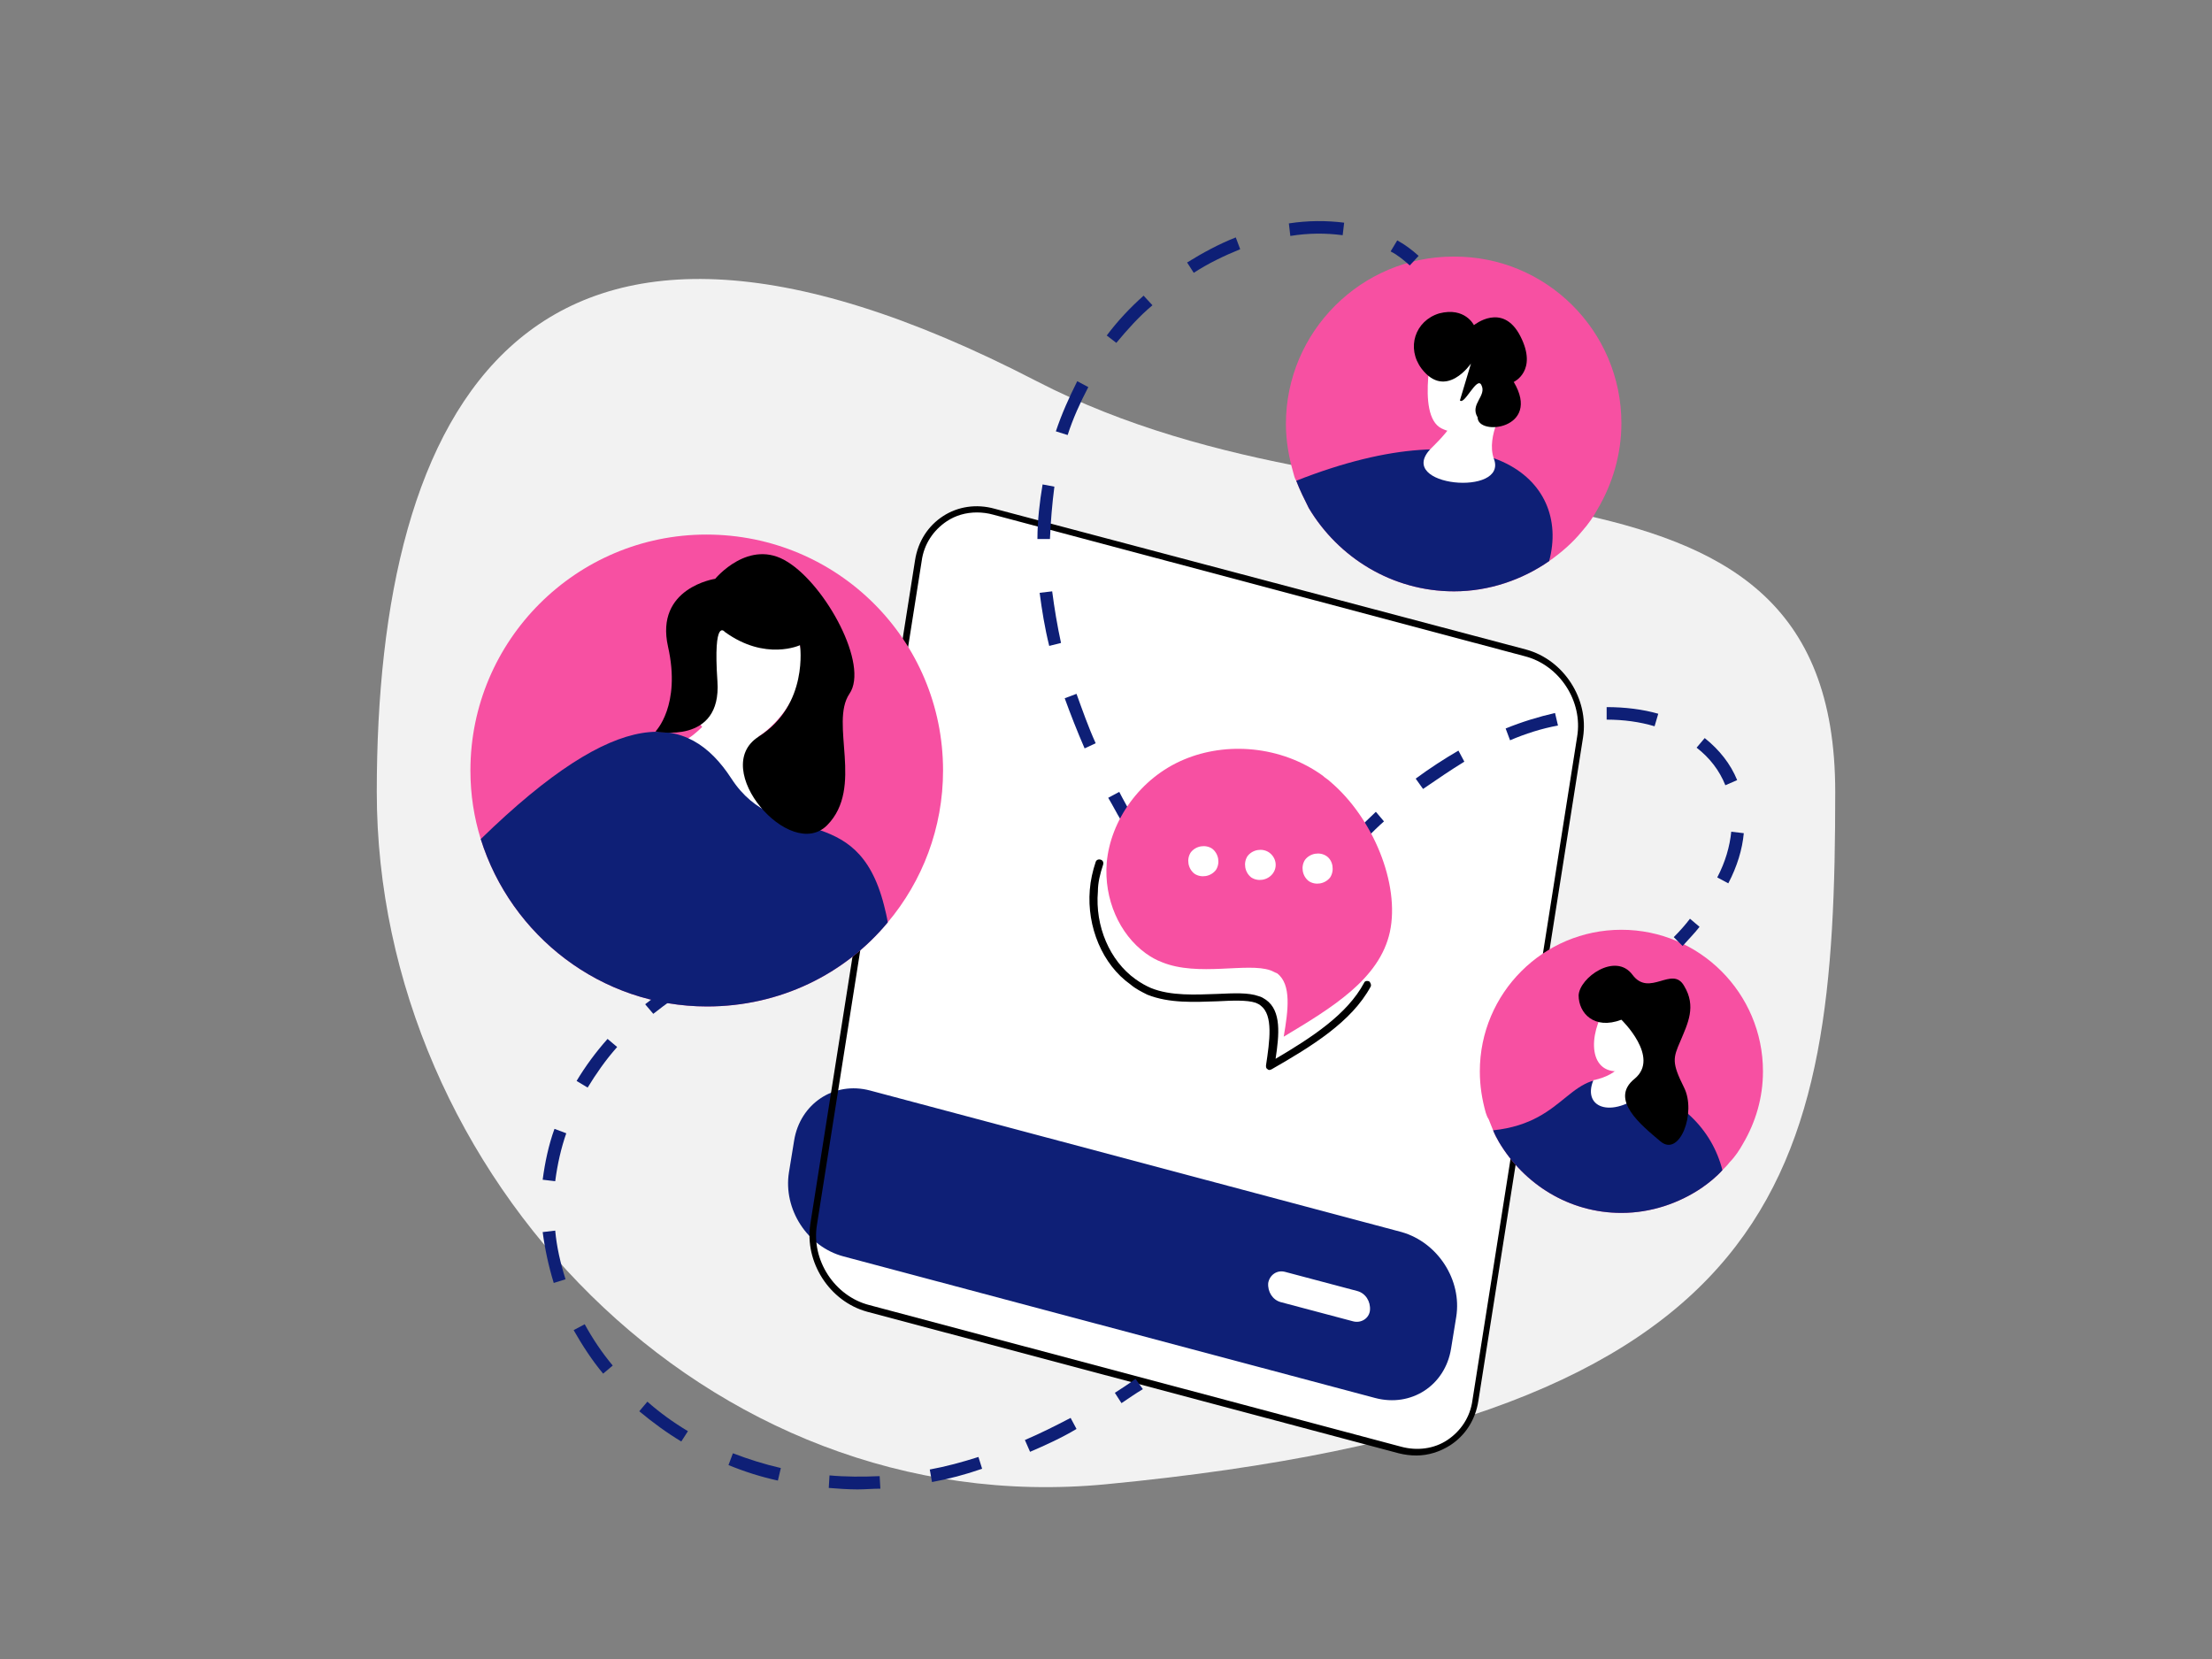 <?xml version="1.0" encoding="utf-8"?>
<!-- Generator: Adobe Illustrator 26.0.1, SVG Export Plug-In . SVG Version: 6.00 Build 0)  -->
<svg version="1.1" id="Layer_1" xmlns="http://www.w3.org/2000/svg" xmlns:xlink="http://www.w3.org/1999/xlink" x="0px" y="0px"
	 viewBox="0 0 300 225" style="enable-background:new 0 0 300 225;" xml:space="preserve">
<rect x="0" y="0" width="300" height="225" fill="#808080" stroke="none"/>
<style type="text/css">
	.st0{fill:#F2F2F2;}
	.st1{fill:#FFFFFF;}
	.st2{fill:#0E1F76;}
	.st3{fill:#F750A2;}
</style>
<g id="XMLID_1_">
	<path class="st0" d="M248.9,107.4c0,51.9-6.1,85-98.9,93.9c-54.3,5.2-98.9-42.1-98.9-93.9s19.8-91.8,89.5-55.7
		C188.6,76.5,248.9,55.5,248.9,107.4z"/>
	<g>
		<g>
			<g>
				<path class="st1" d="M214.3,99.9l-14.2,90c-0.8,5-5.4,8-10.3,6.7l-72.1-19.2c-4.9-1.3-8.2-6.4-7.4-11.4l14.2-90
					c0.8-5,5.4-8,10.3-6.7l72.1,19.2C211.8,89.8,215.1,94.9,214.3,99.9z"/>
			</g>
			<g>
				<path class="st2" d="M197.5,178.6l-0.7,4.3c-0.8,5-5.4,8-10.3,6.7l-72.1-19.2c-4.9-1.3-8.2-6.4-7.4-11.4l0.7-4.3
					c0.8-5,5.4-8.1,10.3-6.8l72.1,19.2C195,168.5,198.3,173.6,197.5,178.6z"/>
			</g>
			<g>
				<path d="M192.1,197.4c-0.8,0-1.6-0.1-2.4-0.3l-72.1-19.2c-5.1-1.4-8.5-6.7-7.7-11.9l14.2-90c0.4-2.6,1.8-4.7,3.8-6
					c2-1.3,4.5-1.7,7-1L207,88.1c5.1,1.4,8.5,6.7,7.7,11.9l-14.2,90c-0.4,2.6-1.8,4.7-3.8,6C195.3,196.9,193.7,197.4,192.1,197.4z
					 M132.5,69.5c-1.5,0-2.9,0.4-4.1,1.2c-1.8,1.2-3.1,3.1-3.4,5.4l-14.2,90c-0.8,4.8,2.4,9.7,7.1,10.9l72.1,19.2
					c2.2,0.6,4.5,0.3,6.3-0.9c1.8-1.2,3.1-3.1,3.4-5.4l14.2-90c0.8-4.8-2.4-9.7-7.1-10.9l-72.1-19.2C134,69.6,133.2,69.5,132.5,69.5
					z"/>
			</g>
			<g>
				<path class="st1" d="M183.5,179.2l-9.8-2.6c-1.1-0.3-1.8-1.4-1.7-2.6l0,0c0.2-1.1,1.2-1.8,2.3-1.5l9.8,2.6
					c1.1,0.3,1.8,1.4,1.7,2.6l0,0C185.7,178.8,184.6,179.5,183.5,179.2z"/>
			</g>
		</g>
		<g>
			<path class="st3" d="M127.9,104.5c0,7.8-2.8,15-7.5,20.6c-5.8,7-14.6,11.4-24.5,11.4c-14.4,0-26.6-9.6-30.7-22.7
				c-0.9-2.9-1.4-6-1.4-9.3c0-17.7,14.4-32,32-32C113.6,72.5,127.9,86.8,127.9,104.5z"/>
			<path class="st1" d="M94.7,83.3c-5.9,6.8,1,24.9,10.6,14.5C114.8,87.4,102.4,74.4,94.7,83.3z"/>
			<path class="st1" d="M86,99.7c7.9,4.4,9.4-3.5,12.6-3.2c6.9,0.5,2.9,2.8,4.8,13.2C105.6,122.2,86,99.7,86,99.7z"/>
			<path class="st2" d="M120.4,125.1c-5.8,7-14.6,11.4-24.5,11.4c-14.4,0-26.6-9.6-30.7-22.7c18.8-18.3,28.1-17.3,34-8.2
				c6.3,9.7,17,2.6,20.7,17.2C120.1,123.6,120.3,124.4,120.4,125.1z"/>
			<path d="M98.3,85.7c5.5,4,10.2,1.8,10.2,1.8s1.2,8.1-5.6,12.4s4.3,17.1,9.3,12c5-5.1,0.3-13.8,3-17.8c2.7-3.9-3.2-14.7-8.4-17.9
				c-5.2-3.3-9.8,2.3-9.8,2.3s-8.2,1.2-6.4,9.2s-1.7,11.5-1.7,11.5s9,1.9,8.4-6.8C96.7,83.6,98.3,85.7,98.3,85.7z"/>
		</g>
		<g>
			<path class="st3" d="M219.9,57.4c0,4.2-1.2,8.2-3.2,11.6c-0.6,1.1-1.3,2.1-2.1,3c-1.3,1.6-2.8,2.9-4.5,4.1
				c-3.6,2.5-8.1,4.1-12.9,4.1c-8.4,0-15.7-4.6-19.7-11.3c-0.6-1.2-1.2-2.4-1.7-3.7c-0.2-0.3-0.3-0.7-0.4-1.1c-0.6-2.1-1-4.3-1-6.6
				c0-12.5,10.2-22.7,22.7-22.7C209.7,34.7,219.9,44.9,219.9,57.4z"/>
			<path class="st2" d="M210.1,76.1c-3.6,2.5-8.1,4.1-12.9,4.1c-8.4,0-15.7-4.6-19.7-11.3c-0.6-1.2-1.2-2.4-1.7-3.7
				C201.7,55,213.1,64.9,210.1,76.1z"/>
			<path class="st1" d="M194,60.9c1.1-1.1,5.3-5,3.7-7.7l6.5,1.7c0,0-2.7,4.2-1.6,7.3C204.6,67.4,189.2,66,194,60.9z"/>
			<path class="st1" d="M194.6,45.7c0,0-2.7,10.6,0.9,12.4c3.6,1.8,8.7-0.9,9.6-4.7C206,49.6,204.6,40.6,194.6,45.7z"/>
			<path d="M192.8,50c3.3,4.3,6.7-0.7,6.7-0.7l-1.5,5c0.6,0.7,2.3-3.3,2.9-2.1c0.8,1.5-1.6,2.6-0.5,4.4c0,2.6,8.7,1.6,4.9-4.8
				c0,0,3.3-1.5,0.9-6.2c-2.4-4.7-6.3-1.5-6.3-1.5s-1.2-2.5-4.7-1.6C191.9,43.5,190.7,47.2,192.8,50z"/>
		</g>
		<g>
			<path class="st3" d="M239.1,145.3c0,3.6-1,6.9-2.7,9.8c-0.5,0.9-1.1,1.8-1.8,2.5c-0.3,0.4-0.6,0.7-1,1.1
				c-0.8,0.9-1.8,1.7-2.8,2.4c-3.1,2.1-6.9,3.4-10.9,3.4c-7.1,0-13.2-3.9-16.6-9.6c-0.3-0.5-0.6-1.1-0.8-1.6c-0.2-0.5-0.4-1-0.6-1.5
				c-0.2-0.3-0.3-0.6-0.4-0.9c-0.5-1.8-0.8-3.6-0.8-5.6c0-10.6,8.6-19.2,19.2-19.2C230.5,126.1,239.1,134.7,239.1,145.3z"/>
			<path class="st2" d="M233.6,158.7c-0.8,0.9-1.8,1.7-2.8,2.4c-3.1,2.1-6.9,3.4-10.9,3.4c-7.1,0-13.2-3.9-16.6-9.6
				c-0.3-0.5-0.6-1.1-0.8-1.6c10.4-1.1,10.1-8.8,18-6.6C227.9,148.7,232.2,153.2,233.6,158.7z"/>
			<path class="st1" d="M216.1,146.5c7.3-1.5,4.2-8.7,4-9l5.8,2c0,0-3.6,4.9-2.3,8.2C218.9,151.9,214.5,150.4,216.1,146.5z"/>
			<path class="st1" d="M218.4,135.8c-2.9,3.6-3.3,9.5,0.9,9.5c4.2-0.1,7-4.6,7.7-6.8C227.7,136.2,220.6,133,218.4,135.8z"/>
			<path d="M219.9,138.3c-3.7,1.4-5.8-0.9-5.8-3.3c0.1-2.4,5-5.9,7.3-2.8c2.3,3.1,5.4-1.3,7,1.5c1.7,2.8,0.5,5.1-0.5,7.5
				c-1,2.3-1.2,2.9,0.5,6.3c1.7,3.4-0.6,9.5-3.2,7.3c-2.6-2.2-7-5.7-3.5-8.5C225.2,143.4,219.9,138.3,219.9,138.3z"/>
		</g>
		<g>
			<g>
				<path class="st2" d="M191.2,36c-0.8-0.7-1.6-1.4-2.6-1.9l0.9-1.5c1.1,0.6,2,1.3,2.9,2.1L191.2,36z"/>
			</g>
			<g>
				<path class="st2" d="M147.1,101.5c-1-2.3-1.9-4.6-2.7-6.8l1.6-0.6c0.8,2.2,1.6,4.5,2.6,6.7L147.1,101.5z M142.3,87.6
					c-0.6-2.4-1-4.9-1.3-7.2l1.7-0.2c0.3,2.3,0.7,4.7,1.2,7L142.3,87.6z M142.4,73.1l-1.7,0c0-2.5,0.3-5,0.7-7.4L143,66
					C142.7,68.3,142.5,70.7,142.4,73.1z M144.8,59l-1.6-0.5c0.8-2.4,1.8-4.6,2.9-6.8l1.5,0.8C146.5,54.6,145.5,56.8,144.8,59z
					 M151.4,46.5l-1.3-1c1.5-2,3.2-3.8,5-5.4l1.2,1.3C154.5,42.9,152.9,44.7,151.4,46.5z M161.9,37l-0.9-1.4
					c2.1-1.3,4.3-2.5,6.6-3.4l0.6,1.6C166,34.7,163.9,35.7,161.9,37z M175,32l-0.2-1.7c2.6-0.4,5.1-0.4,7.5-0.1l-0.2,1.7
					C179.8,31.6,177.5,31.6,175,32z"/>
			</g>
			<g>
				<path class="st2" d="M152,111.2c-0.6-1-1.1-2-1.7-3l1.5-0.8c0.5,1,1.1,2,1.6,3L152,111.2z"/>
			</g>
		</g>
		<g>
			<g>
				<path class="st2" d="M228.2,128.3l-1.2-1.2c0.8-0.8,1.6-1.7,2.2-2.5l1.3,1.1C229.8,126.6,229,127.4,228.2,128.3z"/>
			</g>
			<g>
				<path class="st2" d="M234.4,119.8l-1.5-0.8c1.1-2.1,1.7-4.2,1.9-6.2l1.7,0.2C236.3,115.2,235.6,117.5,234.4,119.8z M193,107
					l-1-1.4c1.9-1.4,3.9-2.7,5.8-3.8l0.8,1.5C196.8,104.4,194.9,105.7,193,107z M234,106.5c-0.8-2-2.1-3.7-3.9-5.1l1.1-1.3
					c2,1.6,3.5,3.5,4.4,5.7L234,106.5z M204.8,100.4l-0.6-1.6c2.2-0.9,4.5-1.6,6.7-2.1l0.4,1.7C209.1,98.8,206.9,99.5,204.8,100.4z
					 M224.4,98.5c-2-0.6-4.2-0.9-6.5-0.9l0-1.7c2.5,0,4.9,0.3,7,0.9L224.4,98.5z"/>
			</g>
			<g>
				<path class="st2" d="M185.3,113.7l-1.2-1.2c0.8-0.8,1.7-1.6,2.5-2.4l1.1,1.3C186.9,112.1,186.1,112.9,185.3,113.7z"/>
			</g>
		</g>
		<g>
			<g>
				<path class="st2" d="M88.6,137.5l-1.1-1.3c0.9-0.7,1.8-1.4,2.8-2.1l1,1.4C90.4,136.1,89.5,136.8,88.6,137.5z"/>
			</g>
			<g>
				<path class="st2" d="M116.3,202c-1.3,0-2.6-0.1-3.9-0.2l0.1-1.7c2.2,0.2,4.5,0.2,6.8,0.1l0.1,1.7
					C118.4,201.9,117.3,202,116.3,202z M126.4,201l-0.3-1.7c2.2-0.4,4.4-1,6.6-1.7l0.5,1.6C130.9,200,128.6,200.6,126.4,201z
					 M105.5,200.8c-2.3-0.5-4.5-1.2-6.7-2.1l0.6-1.6c2.1,0.8,4.3,1.5,6.5,2L105.5,200.8z M139.7,196.9l-0.7-1.6
					c2.1-0.9,4.1-1.9,6.2-3l0.8,1.5C144,195,141.8,196,139.7,196.9z M92.4,195.5c-2-1.2-3.9-2.6-5.7-4.1l1.1-1.3
					c1.7,1.5,3.5,2.8,5.5,4L92.4,195.5z M81.8,186.3c-1.5-1.8-2.8-3.8-4-5.9l1.5-0.8c1.1,2,2.3,3.8,3.8,5.6L81.8,186.3z M75.1,174
					c-0.7-2.3-1.2-4.6-1.5-6.9l1.7-0.2c0.2,2.2,0.7,4.4,1.4,6.6L75.1,174z M75.3,160.2l-1.7-0.2c0.3-2.3,0.8-4.7,1.6-6.9l1.6,0.6
					C76.1,155.7,75.6,157.9,75.3,160.2z M79.7,147.5l-1.5-0.9c1.2-2,2.6-3.9,4.2-5.7l1.3,1.1C82.1,143.8,80.8,145.7,79.7,147.5z"/>
			</g>
			<g>
				<path class="st2" d="M152.1,190.3l-0.9-1.4c0.9-0.6,1.9-1.2,2.8-1.9l1,1.4C154,189,153,189.7,152.1,190.3z"/>
			</g>
		</g>
		<g>
			<g>
				<g>
					<path class="st3" d="M174.1,140.6c6.5-3.9,13-7.8,14.4-14.2c1.4-6.5-2.3-15.5-8.1-20.4c-0.3-0.3-0.7-0.5-1-0.8
						c-5.7-4.1-13.1-4.6-18.8-2.2c-6,2.5-10,8.3-10.5,14c-0.4,4.9,1.7,9.7,5.3,12.3c0.7,0.5,1.4,0.9,2.2,1.2c4.9,2,11.6,0,14.7,1.1
						c0.3,0.1,0.6,0.3,0.9,0.4C175.2,133.5,174.7,137.1,174.1,140.6z"/>
				</g>
			</g>
			<g>
				<g>
					<path d="M153.3,133.5c-3.8-2.7-5.9-7.8-5.5-12.8c0.1-1.3,0.4-2.6,0.8-3.8c0.1-0.3,0.4-0.4,0.7-0.3c0.3,0.1,0.4,0.4,0.3,0.7
						c-0.4,1.2-0.7,2.4-0.7,3.6c-0.4,4.7,1.6,9.4,5.1,11.9c0.7,0.5,1.4,0.9,2.1,1.2c2.7,1.1,6.1,0.9,9,0.8c2.3-0.1,4.2-0.2,5.6,0.3
						c0.4,0.1,0.7,0.3,1,0.5c2.1,1.5,1.8,4.7,1.3,8c4.9-2.9,9.7-6,12-10.3c0.1-0.3,0.5-0.3,0.7-0.2c0.2,0.2,0.3,0.5,0.2,0.7
						c-2.6,4.8-8,8.1-13.4,11.2c-0.2,0.1-0.4,0.2-0.6,0c-0.2-0.1-0.2-0.3-0.2-0.5c0.5-3.3,1-6.8-0.7-8.1c-0.2-0.2-0.5-0.3-0.7-0.4
						c-1.2-0.4-3.2-0.3-5.2-0.2c-3.1,0.1-6.5,0.3-9.5-0.9C154.8,134.5,154,134.1,153.3,133.5z"/>
				</g>
			</g>
			<g>
				<path class="st1" d="M164.9,118c-0.7,0.9-2,1.1-2.9,0.5c-0.9-0.7-1.1-2-0.5-2.9c0.7-0.9,2-1.1,2.9-0.5
					C165.3,115.8,165.5,117.1,164.9,118z"/>
			</g>
			<g>
				<path class="st1" d="M172.6,118.5c-0.7,0.9-2,1.1-2.9,0.5c-0.9-0.7-1.1-2-0.5-2.9c0.7-0.9,2-1.1,2.9-0.5
					C173.1,116.3,173.3,117.6,172.6,118.5z"/>
			</g>
			<g>
				<path class="st1" d="M180.4,119c-0.7,0.9-2,1.1-2.9,0.5c-0.9-0.7-1.1-2-0.5-2.9c0.7-0.9,2-1.1,2.9-0.5S181,118.1,180.4,119z"/>
			</g>
		</g>
	</g>
</g>
</svg>
